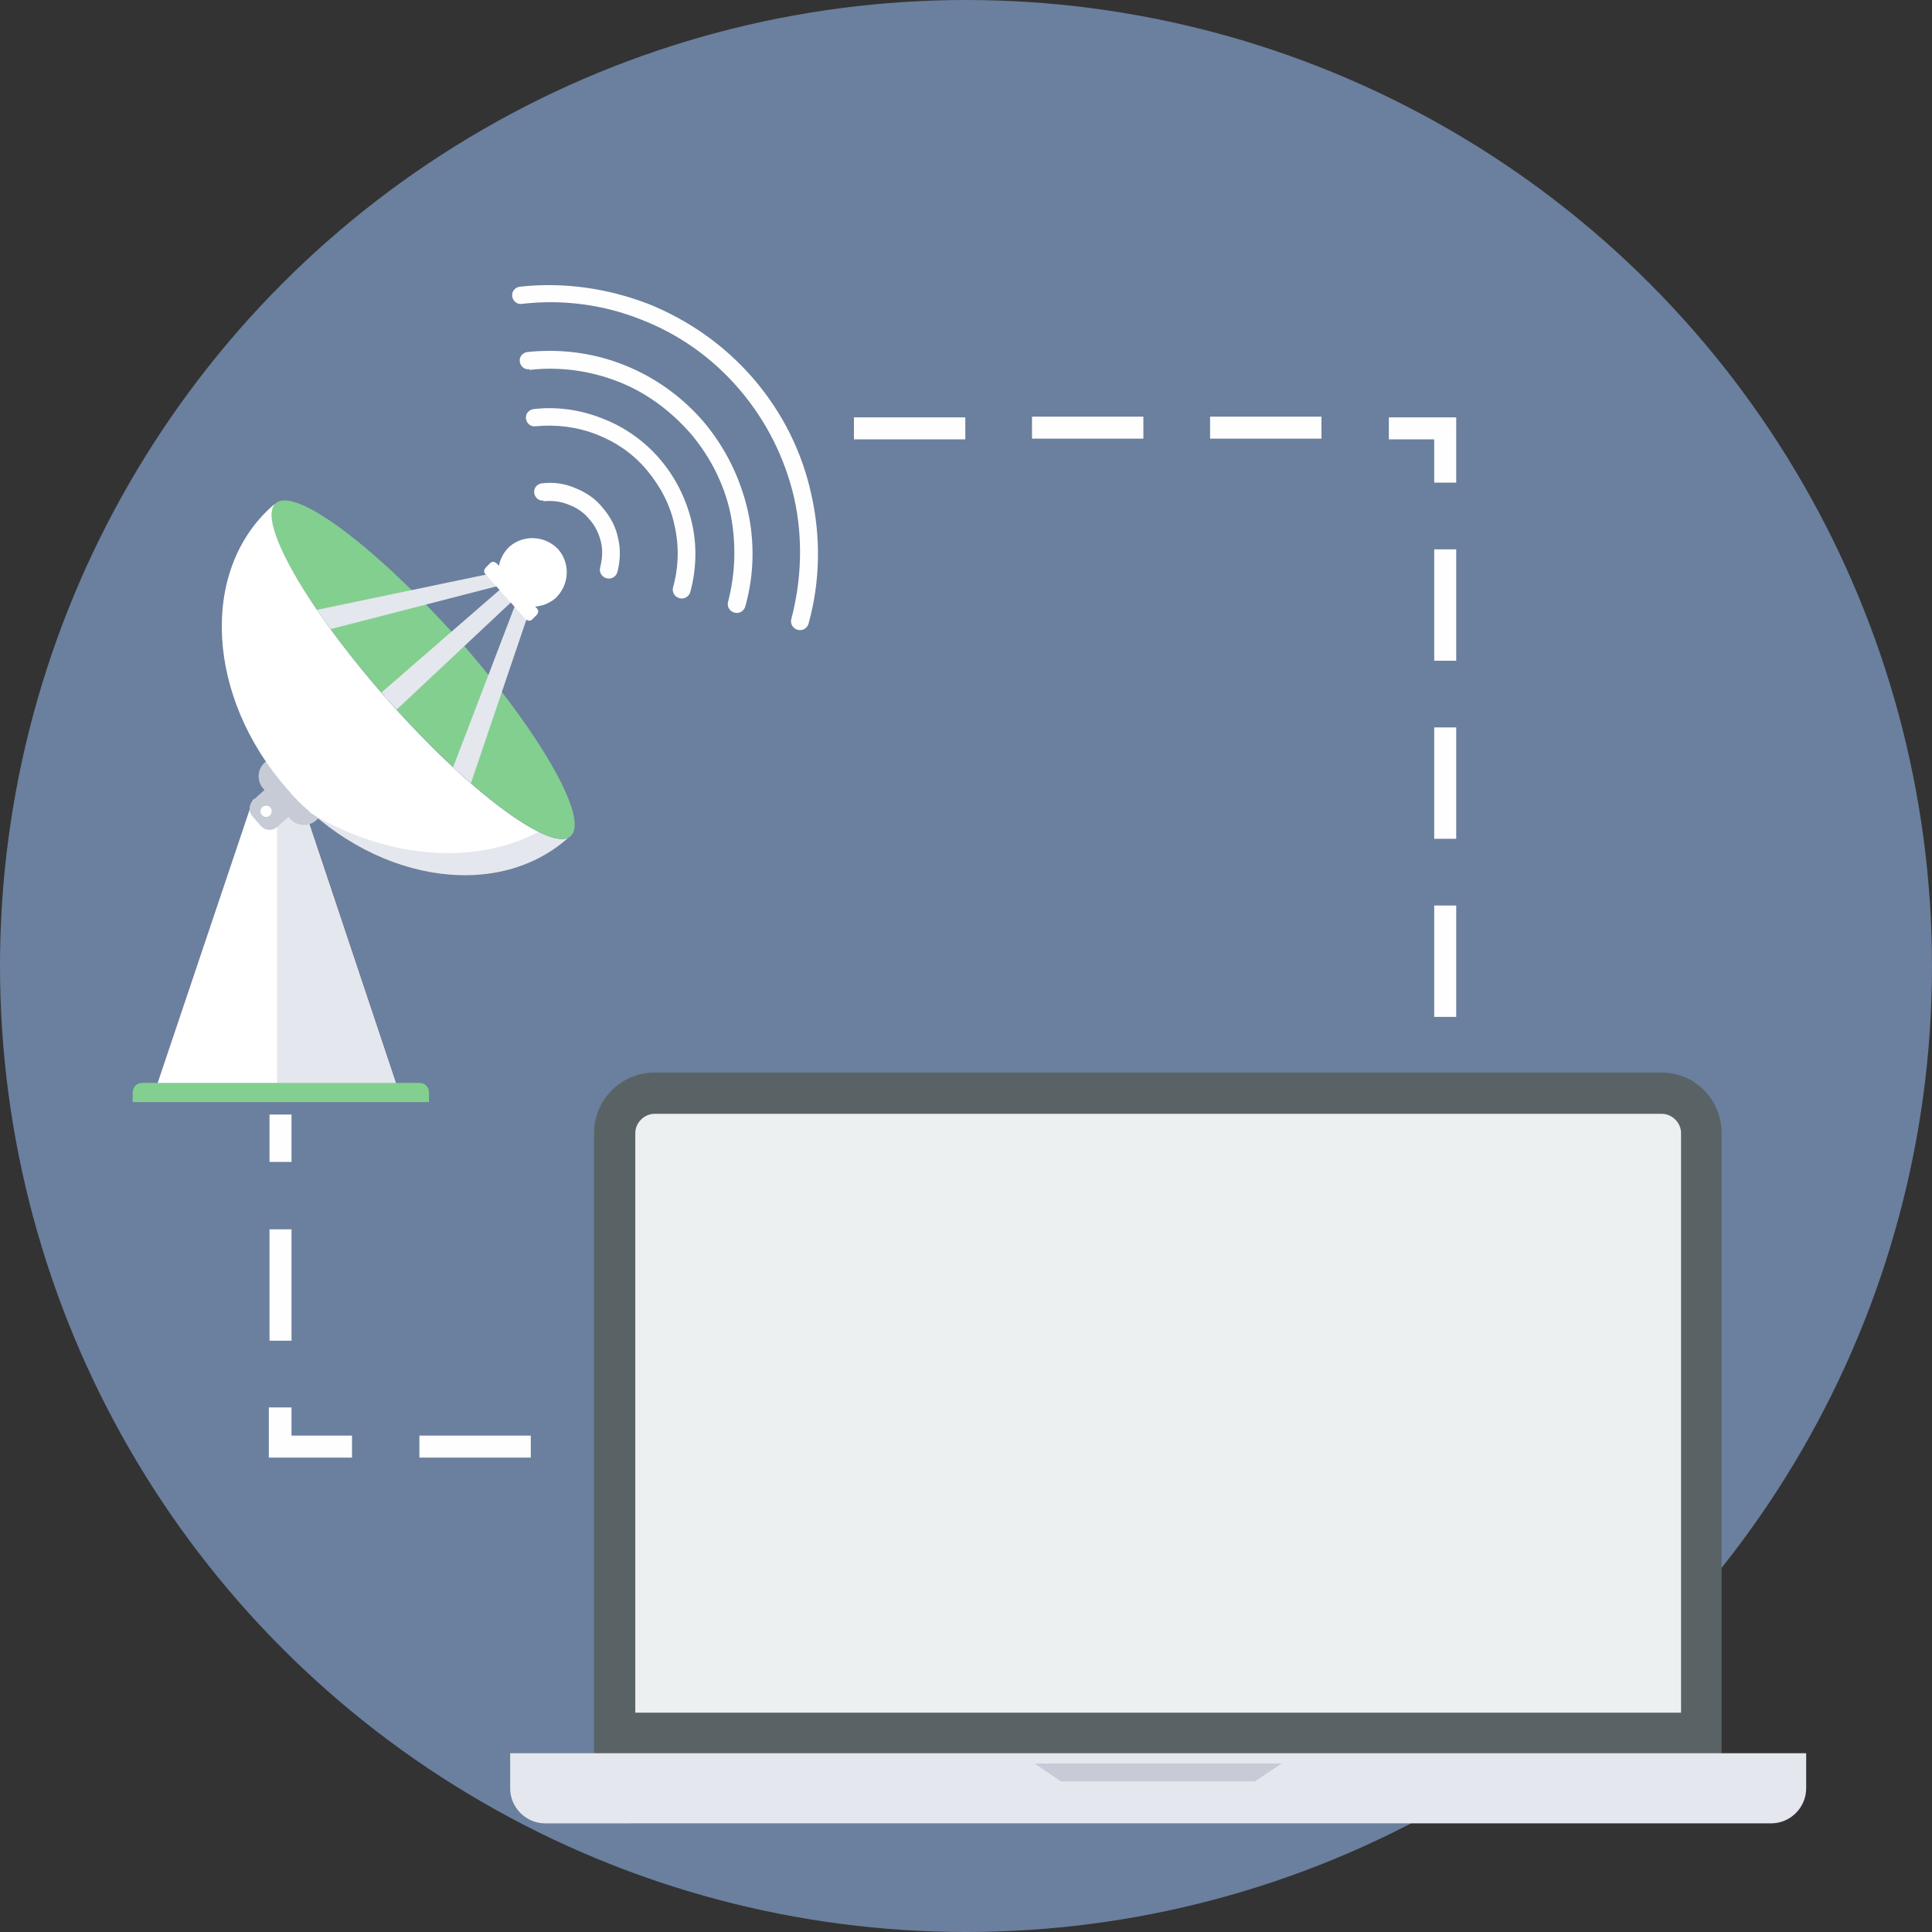 <?xml version="1.0" encoding="iso-8859-1"?>
<!-- Uploaded to: SVG Repo, www.svgrepo.com, Generator: SVG Repo Mixer Tools -->
<svg height="800px" width="800px" version="1.1" id="Layer_1" xmlns="http://www.w3.org/2000/svg" xmlns:xlink="http://www.w3.org/1999/xlink" 
	 viewBox="0 0 512 512" xml:space="preserve">
<rect x="0" y="0" width="512" height="512" fill="#333333" stroke="none"/>
<circle style="fill:#6B7F9E;" cx="256" cy="256" r="256"/>
<path style="fill:#596366;" d="M173.46,284.242h266.932c8.746,0,15.852,7.106,15.852,16.034v164.532H157.426V300.276
	C157.426,291.53,164.532,284.242,173.46,284.242z"/>
<path style="fill:#ECF0F1;" d="M168.359,453.876h277.136v-153.6c0-2.733-2.369-5.102-5.102-5.102H173.46
	c-2.733,0-5.102,2.369-5.102,5.102V453.876z"/>
<path style="fill:#E4E7ED;" d="M135.197,464.626h343.459v9.293c0,5.102-4.191,9.293-9.293,9.293H144.49
	c-5.102,0-9.293-4.191-9.293-9.293V464.626z"/>
<polygon style="fill:#C6CBD6;" points="274.221,467.359 339.633,467.359 332.527,472.097 281.145,472.097 "/>
<polygon style="fill:#FFFFFF;" points="67.052,211.906 41.543,287.704 105.133,287.704 79.806,211.906 73.429,210.995 "/>
<polygon style="fill:#E4E7ED;" points="73.429,287.704 105.133,287.704 79.806,211.906 73.429,210.995 "/>
<g>
	<path style="fill:#C6CBD6;" d="M67.052,212.088l7.47-6.742c1.275-1.093,3.098-0.911,4.191,0.182l2.369,2.733
		c1.093,1.275,0.911,3.098-0.182,4.191l-7.47,6.742c-1.275,1.093-3.098,0.911-4.191-0.182l-2.369-2.733
		C65.777,215.004,65.959,213.182,67.052,212.088z"/>
	<path style="fill:#C6CBD6;" d="M87.095,193.503l7.106,8.017c1.822,2.004,1.64,5.102-0.364,6.924l-10.021,8.928
		c-2.004,1.822-5.102,1.64-6.924-0.364l-7.106-8.017c-1.822-2.004-1.64-5.102,0.364-6.924l10.021-8.928
		C82.175,191.317,85.273,191.499,87.095,193.503z"/>
</g>
<path style="fill:#E4E7ED;" d="M151.049,221.563c-0.182,0.182-0.364,0.364-0.547,0.547c-19.314,17.127-52.658,11.297-74.158-12.937
	c-21.5-24.416-23.322-57.942-4.009-75.069c0.182-0.182,0.364-0.364,0.729-0.547c-4.737,4.737,8.564,28.06,29.882,52.111
	s42.819,40.085,48.103,36.077V221.563z"/>
<path style="fill:#FFFFFF;" d="M82.175,215.186c-2.186-1.822-4.191-3.826-6.013-6.013c-21.5-24.416-23.322-57.942-4.009-75.069
	c0.182-0.182,0.364-0.364,0.729-0.547c-4.737,4.737,8.564,28.06,29.882,52.111c15.123,17.127,30.428,30.246,39.903,34.801
	c-17.127,9.11-40.632,6.924-60.493-5.102V215.186z"/>
<path style="fill:#83CF8F;" d="M121.349,169.27c21.5,24.416,34.984,47.738,29.882,52.293c-5.102,4.555-26.602-11.661-48.285-35.895
	c-21.5-24.416-34.984-47.738-29.882-52.293C78.167,128.82,99.667,145.036,121.349,169.27z"/>
<path style="fill:#E4E7ED;" d="M142.85,154.329l-18.038,53.204c-1.458-1.275-3.098-2.733-4.737-4.191l17.492-45.734l-32.433,30.428
	c-0.729-0.729-1.275-1.458-2.004-2.186c-0.729-0.729-1.275-1.458-2.004-2.369l33.162-28.789l-46.645,12.026
	c-1.275-1.822-2.551-3.462-3.644-5.102l55.026-11.479l4.009,4.555L142.85,154.329z"/>
<g>
	<path style="fill:#FFFFFF;" d="M147.952,145.583c3.28,3.826,2.915,9.475-0.729,12.937c-3.826,3.28-9.475,2.915-12.937-0.729
		c-3.28-3.826-2.915-9.475,0.729-12.937C138.841,141.574,144.49,141.939,147.952,145.583z"/>
	<path style="fill:#FFFFFF;" d="M131.735,149.409l10.568,11.843c0.547,0.547,0.364,1.275-0.182,1.822l-1.093,1.093
		c-0.547,0.547-1.275,0.364-1.822-0.182l-10.568-11.843c-0.547-0.547-0.364-1.275,0.182-1.822l1.093-1.093
		C130.46,148.68,131.189,148.863,131.735,149.409z"/>
	<path style="fill:#FFFFFF;" d="M70.332,213.546c0.911-0.182,1.64,0.547,1.64,1.275c0.182,0.729-0.547,1.64-1.275,1.64
		c-0.729,0.182-1.64-0.547-1.64-1.275C68.874,214.457,69.603,213.546,70.332,213.546z"/>
</g>
<path style="fill:#83CF8F;" d="M37.717,286.975h73.429c1.458,0,2.551,1.093,2.551,2.551v2.551H35.166v-2.551
	C35.166,288.068,36.259,286.975,37.717,286.975z"/>
<g>
	<path style="fill:#FEFEFE;" d="M144.125,132.646c-1.275,0.182-2.369-0.729-2.551-2.004c-0.182-1.275,0.729-2.369,2.004-2.551
		c3.098-0.364,6.013,0,8.928,1.275c2.733,1.093,5.284,2.733,7.288,5.284c2.004,2.369,3.462,5.102,4.009,8.017
		c0.729,2.915,0.547,6.013-0.182,8.928c-0.364,1.275-1.64,2.004-2.915,1.64c-1.275-0.364-2.004-1.64-1.64-2.915
		c0.547-2.186,0.729-4.555,0.182-6.742s-1.458-4.191-3.098-6.013c-1.458-1.822-3.462-3.098-5.466-3.826
		c-2.186-0.911-4.373-1.093-6.742-0.911L144.125,132.646z M138.295,80.535c-1.275,0.182-2.369-0.729-2.551-2.004
		s0.729-2.369,2.004-2.551c11.479-1.275,23.14,0.364,34.073,4.555c10.386,4.191,20.043,10.75,27.878,19.86
		c7.835,9.11,12.937,19.678,15.305,30.611c2.551,11.297,2.369,23.14-0.729,34.255c-0.364,1.275-1.64,2.004-2.915,1.64
		c-1.275-0.364-2.004-1.64-1.64-2.915c2.733-10.386,3.098-21.5,0.729-32.068c-2.369-10.204-7.106-20.043-14.394-28.606
		s-16.216-14.759-26.056-18.585C159.977,80.717,149.045,79.26,138.295,80.535z M140.299,97.845
		c-1.275,0.182-2.369-0.729-2.551-2.004s0.729-2.369,2.004-2.551c8.746-0.911,17.492,0.182,25.691,3.462
		c7.835,3.098,15.123,8.199,20.954,14.941c5.831,6.924,9.657,14.759,11.661,23.14c2.004,8.564,1.822,17.492-0.547,25.873
		c-0.364,1.275-1.64,2.004-2.915,1.64c-1.275-0.364-2.004-1.64-1.64-2.915c2.004-7.653,2.186-15.852,0.547-23.687
		c-1.64-7.47-5.284-14.759-10.568-20.954c-5.466-6.195-12.026-10.932-19.132-13.665c-7.47-2.915-15.488-4.009-23.505-3.098V97.845z
		 M141.939,112.968c-1.275,0.182-2.369-0.729-2.551-2.004c-0.182-1.275,0.729-2.369,2.004-2.551
		c6.195-0.729,12.572,0.182,18.403,2.551c5.648,2.186,10.932,5.831,15.123,10.75c4.191,4.92,6.924,10.568,8.382,16.581
		c1.458,6.195,1.275,12.572-0.364,18.585c-0.364,1.275-1.64,2.004-2.915,1.64c-1.275-0.364-2.004-1.64-1.64-2.915
		c1.458-5.284,1.64-10.932,0.364-16.399c-1.093-5.284-3.644-10.204-7.288-14.577c-3.644-4.373-8.199-7.47-13.301-9.475
		C153.053,113.15,147.405,112.421,141.939,112.968z"/>
	<path style="fill:#FEFEFE;" d="M255.818,110.599v5.831H226.3v-5.831H255.818z M71.425,295.357v12.572h5.831v-12.572H71.425z
		 M71.425,325.785h5.831v29.517h-5.831V325.785z M71.425,372.977h5.831v7.47H93.29v5.831H74.158h-2.915v-2.915v-10.386H71.425z
		 M111.146,386.278v-5.831h29.517v5.831H111.146z M385.913,269.483h-5.831v-29.517h5.831V269.483z M385.913,222.292h-5.831v-29.517
		h5.831V222.292z M385.913,175.1h-5.831v-29.517h5.831V175.1z M385.913,127.909h-5.831V116.43h-12.026v-5.831h14.941h2.915v2.915
		V127.909z M350.201,110.417v5.831h-29.517v-5.831H350.201z M303.009,110.417v5.831h-29.517v-5.831H303.009z"/>
</g>
</svg>